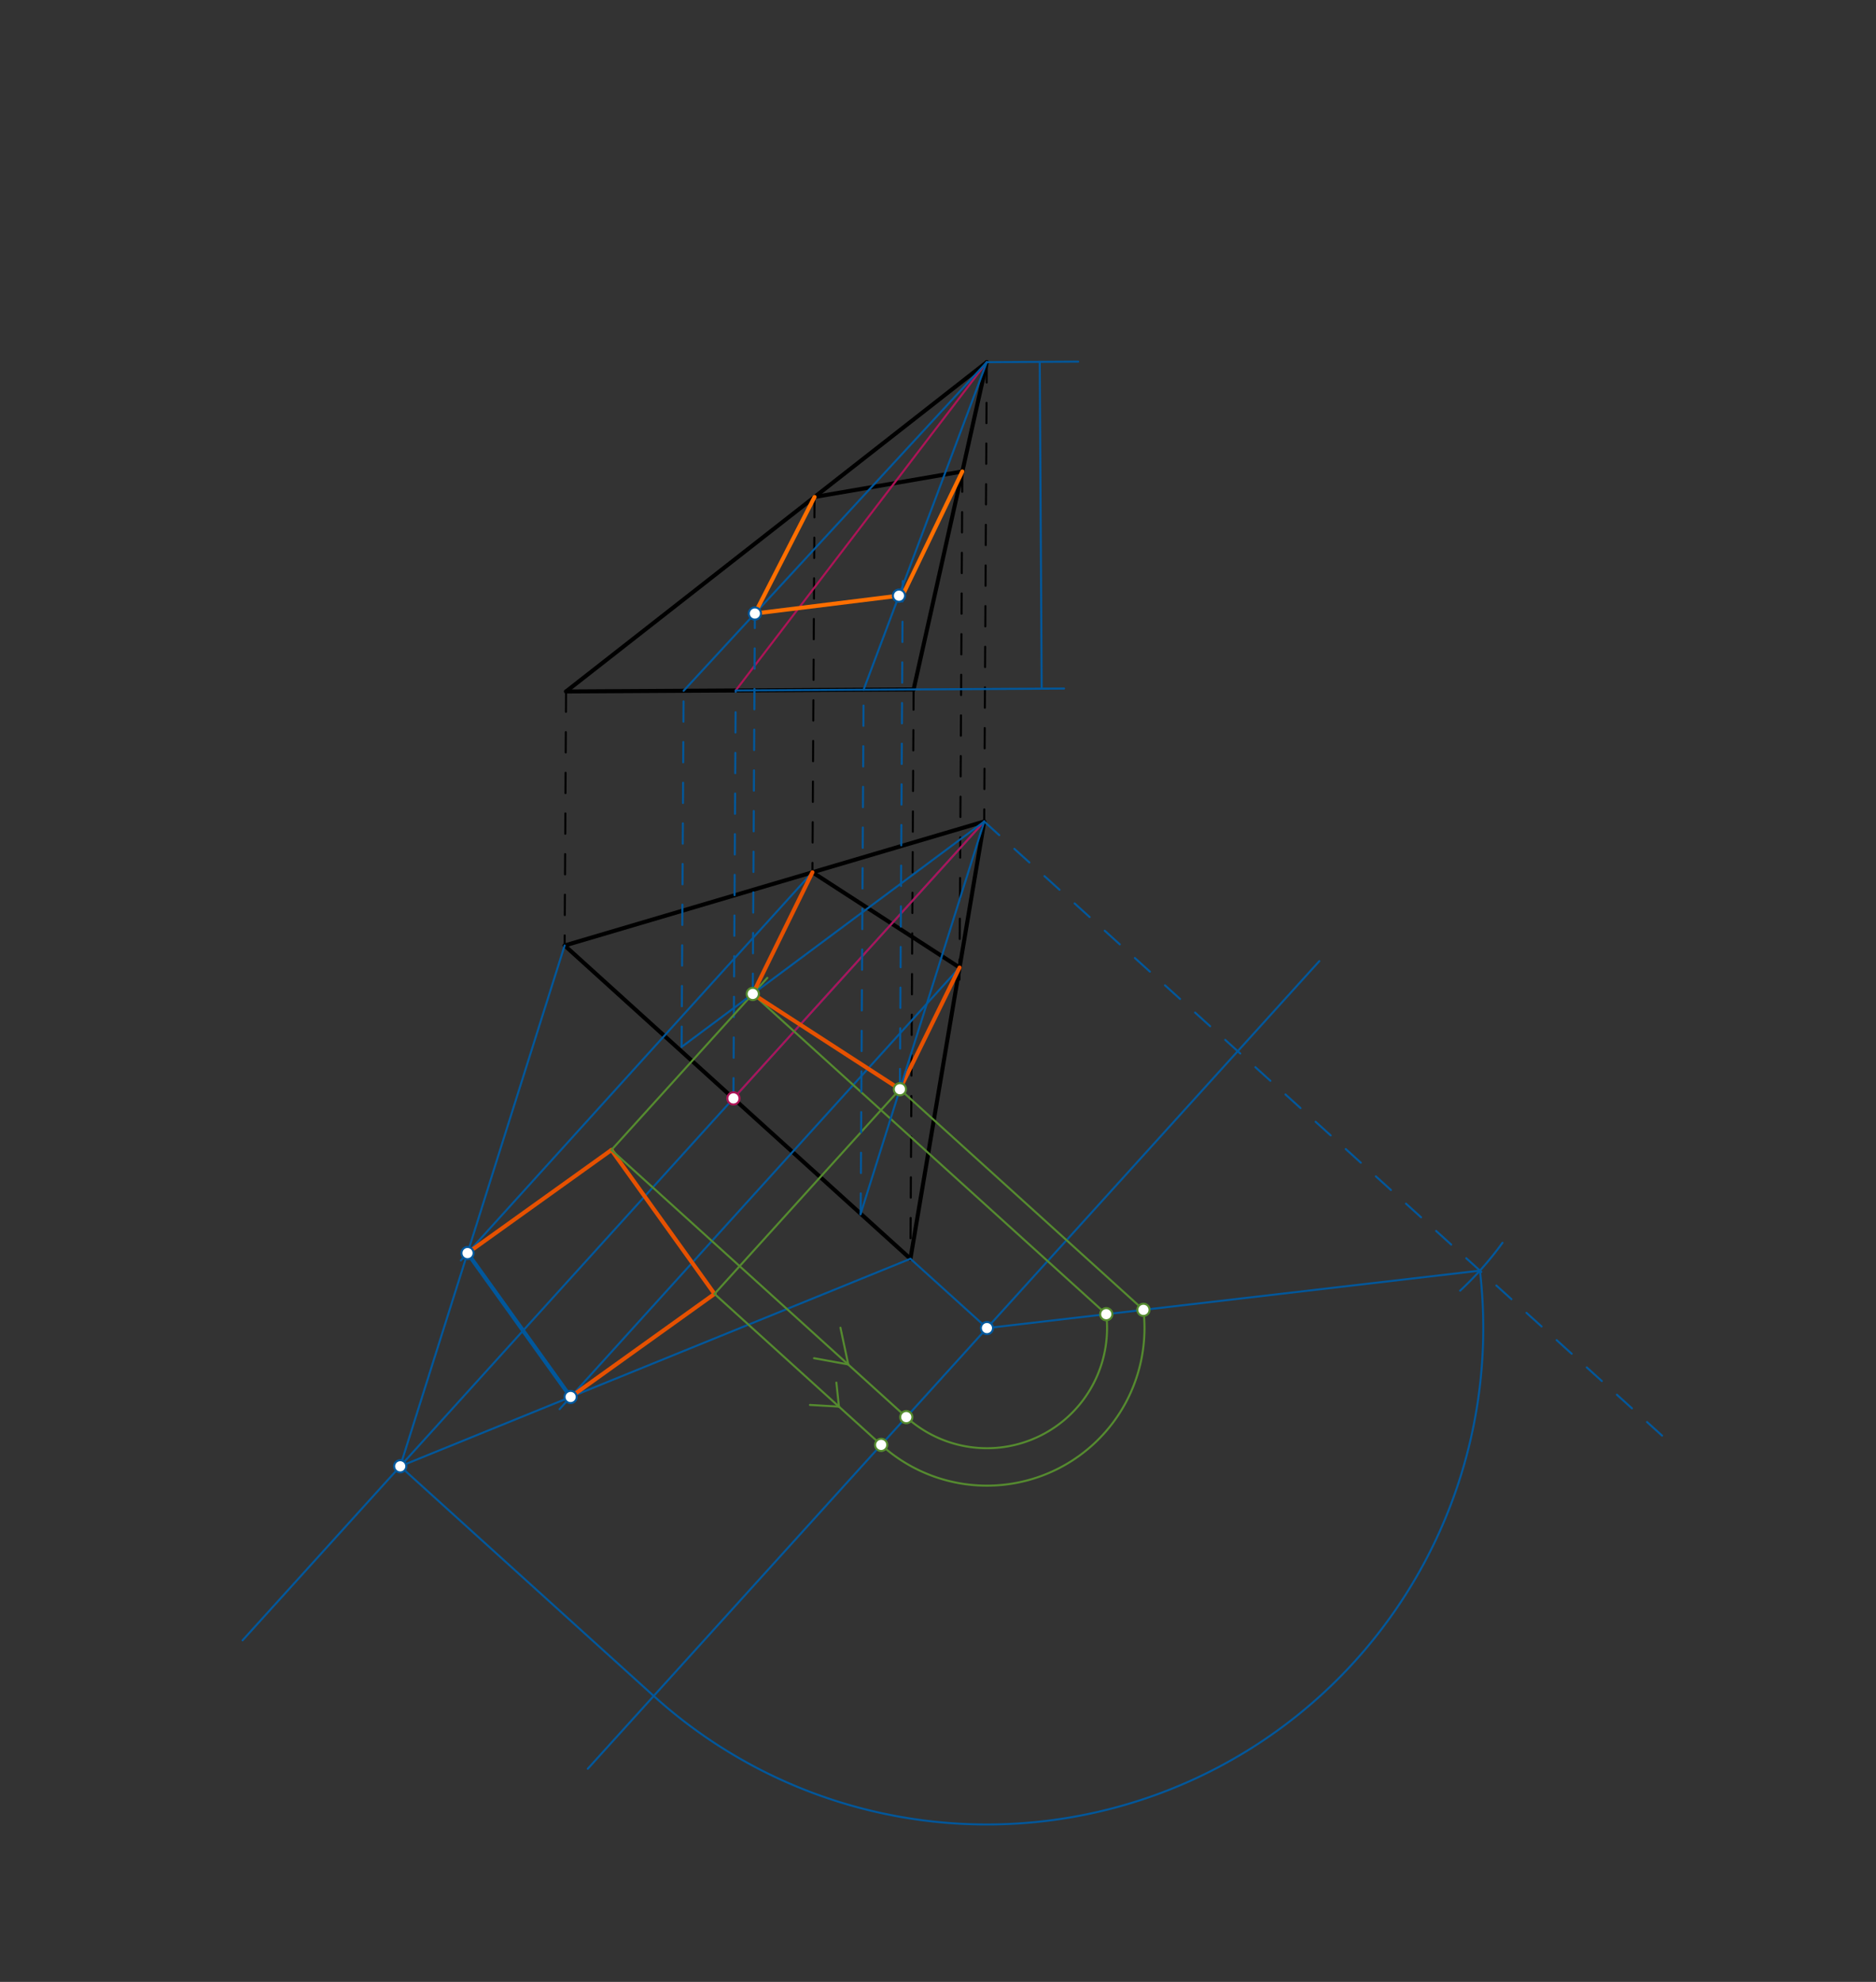 <svg xmlns="http://www.w3.org/2000/svg" class="svg--1it" height="100%" preserveAspectRatio="xMidYMid meet" viewBox="0 0 923 975" width="100%"><rect x="0" y="0" width="923" height="975" fill="#333333" stroke="none"/><defs><marker id="marker-arrow" markerHeight="16" markerUnits="userSpaceOnUse" markerWidth="24" orient="auto-start-reverse" refX="24" refY="4" viewBox="0 0 24 8"><path d="M 0 0 L 24 4 L 0 8 z" stroke="inherit"></path></marker></defs><g class="aux-layer--1FB"></g><g class="main-layer--3Vd"><g class="element--2qn"><line stroke="#000000" stroke-dasharray="none" stroke-linecap="round" stroke-width="2" x1="485.5" x2="278.5" y1="178.172" y2="340.172"></line></g><g class="element--2qn"><line stroke="#000000" stroke-dasharray="none" stroke-linecap="round" stroke-width="2" x1="278.5" x2="449.5" y1="340.172" y2="339.172"></line></g><g class="element--2qn"><line stroke="#000000" stroke-dasharray="none" stroke-linecap="round" stroke-width="2" x1="485.5" x2="449.5" y1="178.172" y2="339.172"></line></g><g class="element--2qn"><line stroke="#000000" stroke-dasharray="10" stroke-linecap="round" stroke-width="1" x1="278.5" x2="277.802" y1="340.172" y2="465.146"></line></g><g class="element--2qn"><line stroke="#000000" stroke-dasharray="10" stroke-linecap="round" stroke-width="1" x1="449.5" x2="447.935" y1="339.172" y2="619.264"></line></g><g class="element--2qn"><line stroke="#000000" stroke-dasharray="10" stroke-linecap="round" stroke-width="1" x1="485.5" x2="484.238" y1="178.172" y2="404.159"></line></g><g class="element--2qn"><line stroke="#000000" stroke-dasharray="none" stroke-linecap="round" stroke-width="2" x1="277.802" x2="484.238" y1="465.146" y2="404.159"></line></g><g class="element--2qn"><line stroke="#000000" stroke-dasharray="none" stroke-linecap="round" stroke-width="2" x1="484.238" x2="447.935" y1="404.159" y2="619.264"></line></g><g class="element--2qn"><line stroke="#000000" stroke-dasharray="none" stroke-linecap="round" stroke-width="2" x1="447.935" x2="277.802" y1="619.264" y2="465.146"></line></g><g class="element--2qn"><line stroke="#000000" stroke-dasharray="none" stroke-linecap="round" stroke-width="2" x1="400.753" x2="473.615" y1="244.495" y2="231.919"></line></g><g class="element--2qn"><line stroke="#000000" stroke-dasharray="10" stroke-linecap="round" stroke-width="1" x1="400.753" x2="399.722" y1="244.495" y2="429.133"></line></g><g class="element--2qn"><line stroke="#000000" stroke-dasharray="10" stroke-linecap="round" stroke-width="1" x1="473.477" x2="472.036" y1="231.943" y2="489.808"></line></g><g class="element--2qn"><line stroke="#000000" stroke-dasharray="none" stroke-linecap="round" stroke-width="2" x1="399.722" x2="472.113" y1="429.127" y2="476"></line></g><g class="element--2qn"><line stroke="#01579B" stroke-dasharray="none" stroke-linecap="round" stroke-width="1" x1="447.935" x2="485.576" y1="619.264" y2="653.361"></line></g><g class="element--2qn"><line stroke="#01579B" stroke-dasharray="none" stroke-linecap="round" stroke-width="1" x1="649.111" x2="289.198" y1="472.832" y2="870.145"></line></g><g class="element--2qn"><line stroke="#01579B" stroke-dasharray="none" stroke-linecap="round" stroke-width="1" x1="484.238" x2="119.338" y1="404.159" y2="806.978"></line></g><g class="element--2qn"><line stroke="#01579B" stroke-dasharray="10" stroke-linecap="round" stroke-width="1" x1="360.846" x2="361.968" y1="540.373" y2="339.661"></line></g><g class="element--2qn"><line stroke="#AD1457" stroke-dasharray="none" stroke-linecap="round" stroke-width="1" x1="485.5" x2="361.967" y1="178.172" y2="339.684"></line></g><g class="element--2qn"><line stroke="#AD1457" stroke-dasharray="none" stroke-linecap="round" stroke-width="1" x1="484.238" x2="360.846" y1="404.159" y2="540.373"></line></g><g class="element--2qn"><line stroke="#01579B" stroke-dasharray="10" stroke-linecap="round" stroke-width="1" x1="484.238" x2="823.861" y1="404.159" y2="711.813"></line></g><g class="element--2qn"><line stroke="#01579B" stroke-dasharray="none" stroke-linecap="round" stroke-width="1" x1="361.967" x2="523.509" y1="339.684" y2="338.739"></line></g><g class="element--2qn"><line stroke="#01579B" stroke-dasharray="none" stroke-linecap="round" stroke-width="1" x1="485.5" x2="530.487" y1="178.172" y2="177.909"></line></g><g class="element--2qn"><line stroke="#01579B" stroke-dasharray="none" stroke-linecap="round" stroke-width="1" x1="512.51" x2="511.569" y1="338.803" y2="178.019"></line></g><g class="element--2qn"><path d="M 739.227 611.406 A 160.787 160.787 0 0 1 718.382 634.964" fill="none" stroke="#01579B" stroke-dasharray="none" stroke-linecap="round" stroke-width="1"></path></g><g class="element--2qn"><line stroke="#01579B" stroke-dasharray="none" stroke-linecap="round" stroke-width="1" x1="485.576" x2="728.131" y1="653.361" y2="625.094"></line></g><g class="element--2qn"><path d="M 728.131 625.094 A 244.196 244.196 0 0 1 321.631 834.342" fill="none" stroke="#01579B" stroke-dasharray="none" stroke-linecap="round" stroke-width="1"></path></g><g class="element--2qn"><line stroke="#01579B" stroke-dasharray="none" stroke-linecap="round" stroke-width="1" x1="321.631" x2="196.902" y1="834.342" y2="721.354"></line></g><g class="element--2qn"><line stroke="#01579B" stroke-dasharray="none" stroke-linecap="round" stroke-width="1" x1="447.935" x2="196.902" y1="619.264" y2="721.354"></line></g><g class="element--2qn"><line stroke="#01579B" stroke-dasharray="none" stroke-linecap="round" stroke-width="1" x1="196.902" x2="277.802" y1="721.354" y2="465.146"></line></g><g class="element--2qn"><line stroke="#01579B" stroke-dasharray="none" stroke-linecap="round" stroke-width="1" x1="399.722" x2="226.736" y1="429.127" y2="620.089"></line></g><g class="element--2qn"><line stroke="#01579B" stroke-dasharray="none" stroke-linecap="round" stroke-width="1" x1="472.113" x2="275.296" y1="476" y2="693.27"></line></g><g class="element--2qn"><line stroke="#01579B" stroke-dasharray="none" stroke-linecap="round" stroke-width="2" x1="230.023" x2="280.743" y1="616.461" y2="687.257"></line></g><g class="element--2qn"><line stroke="#E65100" stroke-dasharray="none" stroke-linecap="round" stroke-width="2" x1="230.023" x2="300.819" y1="616.461" y2="565.741"></line></g><g class="element--2qn"><line stroke="#E65100" stroke-dasharray="none" stroke-linecap="round" stroke-width="2" x1="280.743" x2="351.539" y1="687.257" y2="636.538"></line></g><g class="element--2qn"><line stroke="#E65100" stroke-dasharray="none" stroke-linecap="round" stroke-width="2" x1="300.819" x2="351.539" y1="565.741" y2="636.538"></line></g><g class="element--2qn"><line stroke="#558B2F" stroke-dasharray="none" stroke-linecap="round" stroke-width="1" x1="300.819" x2="445.897" y1="565.741" y2="697.162"></line></g><g class="element--2qn"><line stroke="#558B2F" stroke-dasharray="none" stroke-linecap="round" stroke-width="1" x1="413.5" x2="417.352" y1="653.172" y2="671.244"></line></g><g class="element--2qn"><line stroke="#558B2F" stroke-dasharray="none" stroke-linecap="round" stroke-width="1" x1="417.352" x2="400.5" y1="671.244" y2="668.172"></line></g><g class="element--2qn"><line stroke="#558B2F" stroke-dasharray="none" stroke-linecap="round" stroke-width="1" x1="351.539" x2="433.532" y1="636.538" y2="710.812"></line></g><g class="element--2qn"><line stroke="#558B2F" stroke-dasharray="none" stroke-linecap="round" stroke-width="1" x1="412.757" x2="411.5" y1="691.992" y2="680.172"></line></g><g class="element--2qn"><line stroke="#558B2F" stroke-dasharray="none" stroke-linecap="round" stroke-width="1" x1="412.757" x2="398.5" y1="691.992" y2="691.172"></line></g><g class="element--2qn"><path d="M 445.897 697.162 A 59.101 59.101 0 0 0 544.28 646.52" fill="none" stroke="#558B2F" stroke-dasharray="none" stroke-linecap="round" stroke-width="1"></path></g><g class="element--2qn"><path d="M 433.532 710.812 A 77.519 77.519 0 0 0 562.574 644.388" fill="none" stroke="#558B2F" stroke-dasharray="none" stroke-linecap="round" stroke-width="1"></path></g><g class="element--2qn"><line stroke="#558B2F" stroke-dasharray="none" stroke-linecap="round" stroke-width="1" x1="300.819" x2="377.536" y1="565.741" y2="481.052"></line></g><g class="element--2qn"><line stroke="#558B2F" stroke-dasharray="none" stroke-linecap="round" stroke-width="1" x1="351.539" x2="444.467" y1="636.538" y2="533.953"></line></g><g class="element--2qn"><line stroke="#558B2F" stroke-dasharray="none" stroke-linecap="round" stroke-width="1" x1="562.574" x2="442.752" y1="644.388" y2="535.846"></line></g><g class="element--2qn"><line stroke="#558B2F" stroke-dasharray="none" stroke-linecap="round" stroke-width="1" x1="544.28" x2="370.361" y1="646.52" y2="488.973"></line></g><g class="element--2qn"><line stroke="#E65100" stroke-dasharray="none" stroke-linecap="round" stroke-width="2" x1="370.361" x2="399.722" y1="488.973" y2="429.127"></line></g><g class="element--2qn"><line stroke="#E65100" stroke-dasharray="none" stroke-linecap="round" stroke-width="2" x1="442.752" x2="472.113" y1="535.846" y2="476"></line></g><g class="element--2qn"><line stroke="#E65100" stroke-dasharray="none" stroke-linecap="round" stroke-width="2" x1="370.361" x2="442.752" y1="488.973" y2="535.846"></line></g><g class="element--2qn"><line stroke="#01579B" stroke-dasharray="none" stroke-linecap="round" stroke-width="1" x1="484.238" x2="335.36" y1="404.159" y2="515.041"></line></g><g class="element--2qn"><line stroke="#01579B" stroke-dasharray="none" stroke-linecap="round" stroke-width="1" x1="484.238" x2="423.352" y1="404.159" y2="597.428"></line></g><g class="element--2qn"><line stroke="#01579B" stroke-dasharray="10" stroke-linecap="round" stroke-width="1" x1="335.36" x2="336.339" y1="515.041" y2="339.833"></line></g><g class="element--2qn"><line stroke="#01579B" stroke-dasharray="10" stroke-linecap="round" stroke-width="1" x1="423.458" x2="424.898" y1="597.091" y2="339.316"></line></g><g class="element--2qn"><line stroke="#01579B" stroke-dasharray="none" stroke-linecap="round" stroke-width="1" x1="485.5" x2="336.339" y1="178.172" y2="339.834"></line></g><g class="element--2qn"><line stroke="#01579B" stroke-dasharray="10" stroke-linecap="round" stroke-width="1" x1="370.361" x2="371.444" y1="488.973" y2="295.16"></line></g><g class="element--2qn"><line stroke="#01579B" stroke-dasharray="none" stroke-linecap="round" stroke-width="1" x1="485.5" x2="424.898" y1="178.172" y2="339.316"></line></g><g class="element--2qn"><line stroke="#01579B" stroke-dasharray="10" stroke-linecap="round" stroke-width="1" x1="442.752" x2="444.161" y1="535.846" y2="283.67"></line></g><g class="element--2qn"><line stroke="#FF6F00" stroke-dasharray="none" stroke-linecap="round" stroke-width="2" x1="400.753" x2="371.406" y1="244.495" y2="301.827"></line></g><g class="element--2qn"><line stroke="#FF6F00" stroke-dasharray="none" stroke-linecap="round" stroke-width="2" x1="371.406" x2="444.11" y1="301.827" y2="292.833"></line></g><g class="element--2qn"><line stroke="#FF6F00" stroke-dasharray="none" stroke-linecap="round" stroke-width="2" x1="444.11" x2="473.477" y1="292.833" y2="231.943"></line></g><g class="element--2qn"><circle cx="360.846" cy="540.373" r="3" stroke="#AD1457" stroke-width="1" fill="#ffffff"></circle>}</g><g class="element--2qn"><circle cx="485.576" cy="653.361" r="3" stroke="#01579B" stroke-width="1" fill="#ffffff"></circle>}</g><g class="element--2qn"><circle cx="196.902" cy="721.354" r="3" stroke="#01579B" stroke-width="1" fill="#ffffff"></circle>}</g><g class="element--2qn"><circle cx="230.023" cy="616.461" r="3" stroke="#01579B" stroke-width="1" fill="#ffffff"></circle>}</g><g class="element--2qn"><circle cx="280.743" cy="687.257" r="3" stroke="#01579B" stroke-width="1" fill="#ffffff"></circle>}</g><g class="element--2qn"><circle cx="445.897" cy="697.162" r="3" stroke="#558B2F" stroke-width="1" fill="#ffffff"></circle>}</g><g class="element--2qn"><circle cx="433.532" cy="710.812" r="3" stroke="#558B2F" stroke-width="1" fill="#ffffff"></circle>}</g><g class="element--2qn"><circle cx="544.28" cy="646.52" r="3" stroke="#558B2F" stroke-width="1" fill="#ffffff"></circle>}</g><g class="element--2qn"><circle cx="562.574" cy="644.388" r="3" stroke="#558B2F" stroke-width="1" fill="#ffffff"></circle>}</g><g class="element--2qn"><circle cx="442.752" cy="535.846" r="3" stroke="#558B2F" stroke-width="1" fill="#ffffff"></circle>}</g><g class="element--2qn"><circle cx="370.361" cy="488.973" r="3" stroke="#558B2F" stroke-width="1" fill="#ffffff"></circle>}</g><g class="element--2qn"><circle cx="371.406" cy="301.827" r="3" stroke="#01579B" stroke-width="1" fill="#ffffff"></circle>}</g><g class="element--2qn"><circle cx="442.295" cy="293.057" r="3" stroke="#01579B" stroke-width="1" fill="#ffffff"></circle>}</g></g><g class="snaps-layer--2PT"></g><g class="temp-layer--rAP"></g></svg>